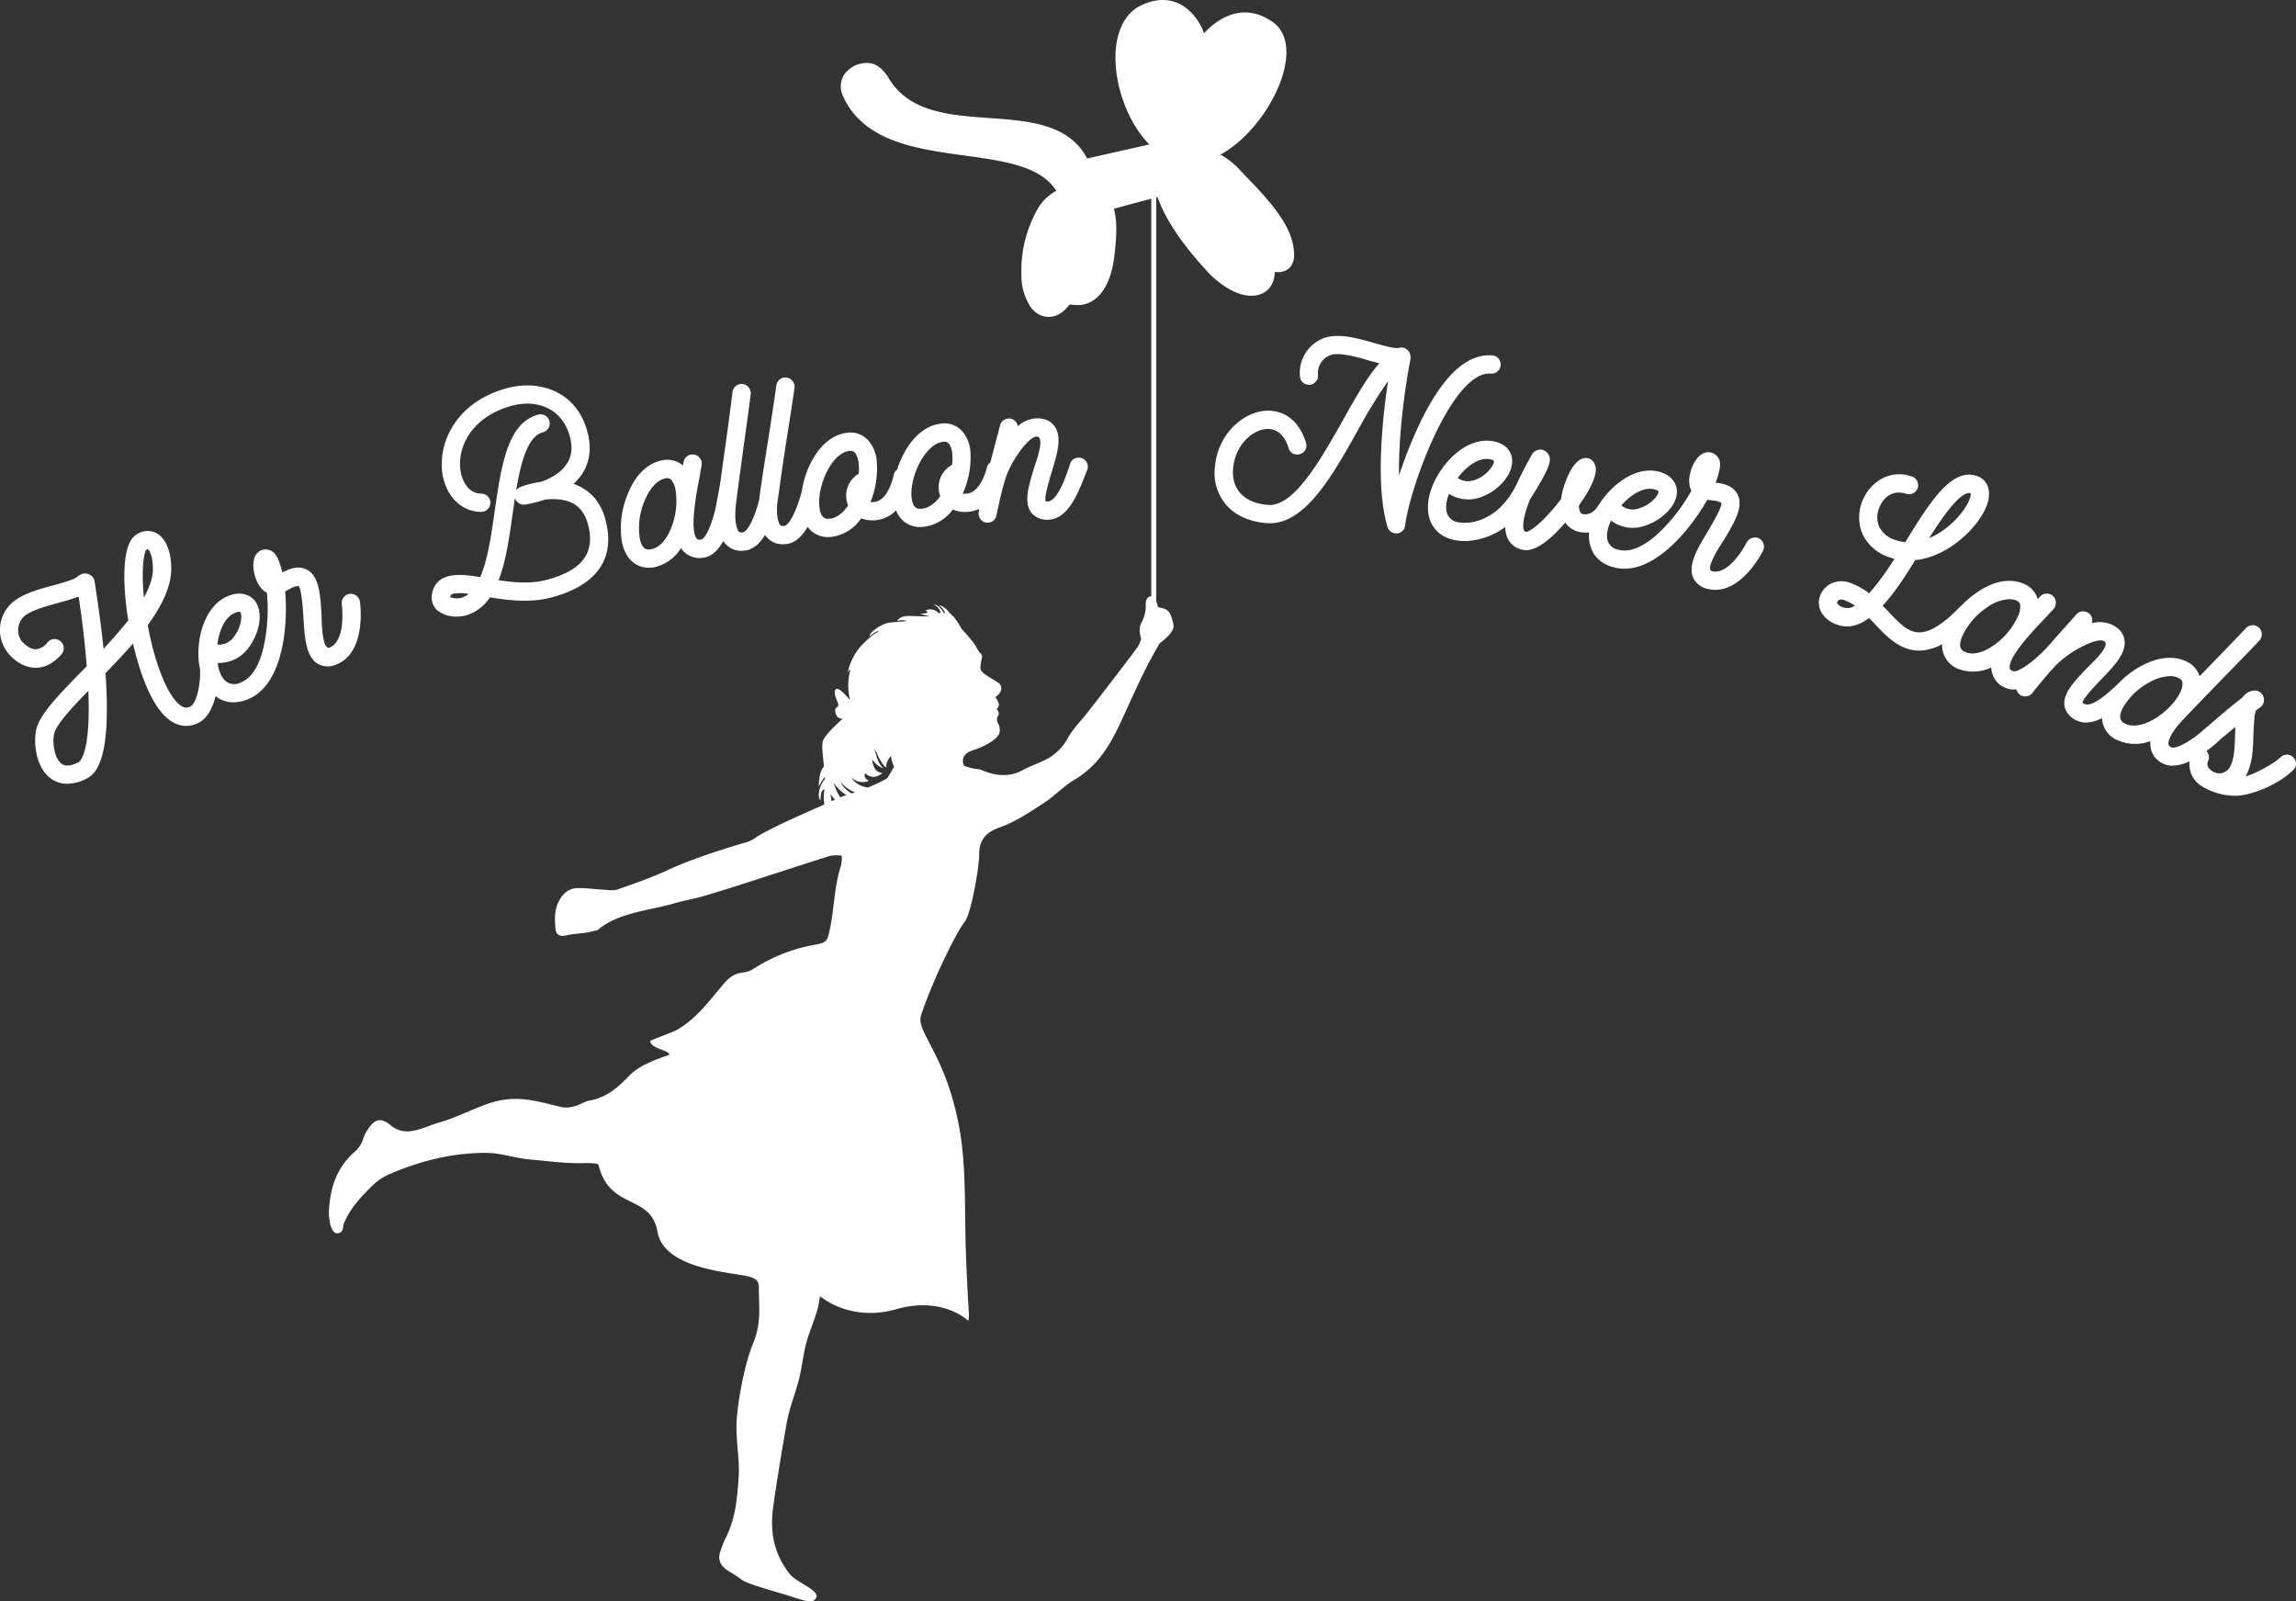 <svg id="Layer_1" data-name="Layer 1" xmlns="http://www.w3.org/2000/svg" viewBox="0 0 705.403 491.908"><rect x="0" y="0" width="705.403" height="491.908" fill="#333333" stroke="none"/><defs><style>.cls-1{fill:#FFFFFF;}</style></defs><path class="cls-1" d="M399.515,247.182a8.442,8.442,0,0,0-.5-1.562V121.453l.324-.087c.664,1.526,1.246,3.066,1.987,4.526,3.38,6.666,8.01,12.438,13.016,17.925a27.909,27.909,0,0,0,7.891,6.247c7.017,3.58,12.943.941,13.195-5.537.012-.286-.027-.146.254-.124,4.009.313,5.708-2.281,5.678-5.325-.041-4.192-1.693-7.882-3.94-11.3-3.745-5.7-8.642-10.423-13.3-15.345a12.155,12.155,0,0,0-1-.962,21.4,21.4,0,0,0-4.376-3.141c14.992-8.257,26.927-33.141,16.027-40.758-10.1-7.057-18.331.471-21.078,3.473-1.629-4.762-7.731-13.725-18.92-8.771-13.146,5.82-9.339,31.277,2.112,42.914L377.8,109.506c-11.47-21.425-48.808-3.382-61.213-25.058-2.882-4.26-5.765-5.16-10.072-3.54a11,11,0,0,0-2.8,2.077,6.748,6.748,0,0,0-1.091,7.034c11.079,25.5,54.307,12.6,65.343,28.946a2.55,2.55,0,0,1,.4.433,14.506,14.506,0,0,0-6.106,6.159,38.3,38.3,0,0,0-4.682,19.554,17.886,17.886,0,0,0,2.654,9.751c2.59,3.907,7.258,4.407,10.661,1.183a21.552,21.552,0,0,0,1.506-1.695,18.737,18.737,0,0,0,3.37.173c3.709-.5,6.119-2.8,7.8-5.984,1.848-3.5,2.435-7.334,2.805-11.21.392-4.1.7-8.2-.362-12.4l11.463-3.069V244.022c-.921-.154-1.743.9-1.7,2.442.125,4.636-1.88,5.4-1.88,7.831a11.915,11.915,0,0,0,.475,2.835,9.92,9.92,0,0,1-1.3,2.748c-4.917,6.611-10,13.12-15.047,19.653-2.118,2.744-4.722,5.268-6.307,8.239a15.839,15.839,0,0,1-7.81,6.941c-1.963.916-4.024,1.675-5.922,2.686-4.529,2.414-8.887,1.671-13.224-.264a16.272,16.272,0,0,1-4.725-1.047,2.852,2.852,0,0,1,.2-3.317c1.173-1.42,2.737-1.372,5.158-2.5s5.532-2.916,5.536-4.954-.6-2.016-.82-3.125.53-1.467.531-2.148a2.616,2.616,0,0,0-.66-1.41,2.277,2.277,0,0,0,.728-1.389,6.594,6.594,0,0,0-1.157-2.268s1.843-1.145,1.848-2.612-.94-1.861-2.794-2.98-3.16-1.95-3.52-2.877.4-3.325.406-3.986-.249-.718-.694-1.207-1.2-2.043-1.91-2.993c-.889-1.181-2.419-2.968-3.268-3.865s-.76-1.442-2.312-3.452a7.09,7.09,0,0,0-1.658-1.732c-.98-1.322-2.182-2.395-3.332-2.475a6.05,6.05,0,0,1,1.857,2.341l-.412-.016c-.7-1.232-1.788-2.564-3.271-2.611a3.5,3.5,0,0,1,2.269,2.572l-.366-.014-.194.213a3.279,3.279,0,0,0-4.114-.9c2.094.888-1.714,1.006-1.714,1.006l3.014.79s-1.837.014-5.745-.137-4.179,1.6-4.179,1.6a4.3,4.3,0,0,1,2.927-.074c-2.842.449-4.49.23-6.346.752s-5.42,2.942-5.087,4.015c1.683-1.573,3.2-1.948,2.607-1.406-1.846.761-5.435,4.235-6.576,6.024a17.621,17.621,0,0,0-2.765,6.489c.515-.965.823-.885.823-.885a18.877,18.877,0,0,0-.675,5.374,28.048,28.048,0,0,0,.523,3.9c-1.536-1.807-3.4-3.725-4.127-3.369-1.33.65.068,3.166.519,4.574s-1.735.542-.6,3.424a1.991,1.991,0,0,0,2.02,1.13c-2.362,2.107-5.87,5.467-6.178,7.088-.316,1.665.088,4.588.4,7.575-.722.912-1.439,1.851-1.607,6.207,0,0,1.223-2.5,1.882-2.875.009.186.016.37.021.553-1.935,2.247-2.373,5.54-1.369,6.581.052-3.191.627-3.18,1.228-3.393a14.421,14.421,0,0,0-.056,4.628c-6.989,3.106-18.23,7.976-21.71,10.609a10.659,10.659,0,0,1-3.269,1.268c-7.884,2.415-15.738,4.846-23.189,8.3-4.965,2.3-10.216,4.13-15.434,5.946-1.307.455-2.985.1-4.486.024-2.545-.134-5.087-.508-7.625-.48-2.842.031-4.735,1.8-5.921,4.189-1.329,2.671-1.186,5.373-.992,8.119.14,1.969,1.252,2.745,3.392,2.23,2.782-.67,5.514-.493,8.249-1.314.5-.151,1.106-.116,1.508-.453,6.333-5.31,15.756-5.821,23.661-8.147,2.732-.8,5.594-1.249,8.331-2.042,4.523-1.311,9.005-2.739,13.482-4.175,8.63-2.769,17.233-5.608,25.881-8.328a13.022,13.022,0,0,1,3.485-.041,13.249,13.249,0,0,1-.222,3.043c-2.132,6.358-2.041,13.028-3.423,19.5-.72,3.366-.771,4.132-4.314,4.783a50.823,50.823,0,0,0-19.045,7.389,7.671,7.671,0,0,1-3.3,1.183c-3.016.3-4.689,1.938-6.43,4.016-4.078,4.868-7.862,10.03-13.672,13.494-1.426.85-7.7,3.02-8.5,3.549.471,2.471,5.688,2.719,5.971,4.2-4.837,1.754-9.334,3.278-12.547,6.629-3.271,3.411-6.7,6.481-11.9,7.425-1.616.294-3.048,1.34-4.655,1.766a8.683,8.683,0,0,1-3.987.289c-7.532-1.783-12.847-3.562-20.1-1.812-5.072,1.224-11.991,4.975-17.022,6.356-3.076.844-6.263,2.5-9.45,2.855a7.882,7.882,0,0,1-6.037-1.871c-2.953-2.4-4.839-1.951-6.887,1.194a10.382,10.382,0,0,0-1.483,2.926,8.545,8.545,0,0,1-2.846,4.241c-5.512,4.951-7.362,11.248-7.705,17.973-.117,2.3.516,6.855,2.485,6.9,2.166-.155,1.691-1.944,2.061-2.885,1.807-4.6,5.2-8.233,8.756-11.723a17.634,17.634,0,0,1,5.254-3.556c9.443-4.052,19.325-6.612,29.9-6.543,4.444.029,8.908,1.657,13.331,2.033,6.245.532,9.713,1.136,15.564,1.124.917,0,4.963-.215,5.466.47,3.343,14.077,16.094,8.892,18.1,20.541s22.688,12.423,28.207,13.849c1.97.509,2.992,1.409,2.964,3.19-.09,5.827.942,10.772-1.8,17.364s-5.326,20.406-5.078,26.812.97,9.573.651,14.344c-.431,6.434-.954,12.885-4.136,18.853a33.883,33.883,0,0,0-1.343,3.477c-1.076,2.7-.253,4.791,2.364,6.385a41.6,41.6,0,0,1,4.107,2.706c1.666,1.309,11.1,3.806,14.572,4.94,6.253,2.041,7.2,2.16,8.191.7.853-1.251-1.048-2.593-3.256-3.959-1.8-1.113-3.8-2.241-4.682-3.349-5.491-6.876-6.134-13.966-5.169-20.911,1.161-8.357,2.59-16.684,4.013-25.009.9-5.236,2.823-9.732,3.939-14.213,1.05-4.213,1.263-8.413,2.863-13.2.725-2.171,2.773-7.318,3.121-9.593.135-.879.312-1.753.454-2.539,0,0,9.042,8.087,23.405,3.994s22.111,3.568,22.111,3.568a8.907,8.907,0,0,0,.176-2.591s-.816-12.532-1.035-23.6c-.238-12,.044-23-2.019-33.827-4.221-22.157-13.29-28.754-11.613-33.87,3.252-9.923,10.743-25.407,13.359-28.612,2-2.449,4.516-16.757,4.5-20.9s1.945-6.622,6.108-8.094c5.061-1.789,9.4-4.749,13.768-7.577,3.307-2.142,5.978-5.118,9.368-7.119,6.96-4.107,10.759-10.331,13.806-16.8,3.8-8.051,7.193-16.248,11.748-24a10.7,10.7,0,0,0,.52-1.011c2.18-1.628,4.4-3.716,4.4-5.483,0-.515-.657-3.415-1.487-4.316C401.484,247.242,399.62,247.652,399.515,247.182ZM306.985,280.2l.049.077-.12-.031Zm-7.744,26.751c-.091-.74-.212-1.5-.346-2.235a16.3,16.3,0,0,0,1.4,1.756C299.966,306.626,299.615,306.786,299.241,306.955Zm2.679-1.217a18.292,18.292,0,0,1-2.061-4.474,14.5,14.5,0,0,0,3.923,3.841C302.989,305.364,302.358,305.573,301.92,305.738Zm3.537-1.186a7.716,7.716,0,0,1-3.518-3.7,10.248,10.248,0,0,0,4.506,3.368C306.1,304.337,305.778,304.445,305.457,304.552Zm10.911-4.654a47.164,47.164,0,0,1-5.96,2.846c-3.9-.545-5.045-3.078-5.045-3.078a4.872,4.872,0,0,0,5.317,1.024c-2.021-1.172-1-2.337-1-2.337s2.013,2.563,5.224-.074c-2.594-.251-3.079-2.726-3.139-4.173,1.039,1.522,2.478,2.581,3.5,2.666-1.912-.922-2.831-6.211-2.831-6.211s2.164,5.572,3.749,6.028c-.6-1.356,1.341-3.6,1.341-3.6a8.574,8.574,0,0,0,.945,3.358Z" transform="translate(-43.773 -60.822)"/><path class="cls-1" d="M104.739,282.882c2.787-1.389,4.4-4.658,5.264-8.226.229.173.453.358.694.507a8.63,8.63,0,0,0,4.8,1.4,11.67,11.67,0,0,0,4.289-.873c11.05-4.345,12.5-22.733,11.6-33.206.354-.163.672-.344,1-.534l.529-.264a6.91,6.91,0,0,1,2.509-.884c.461.184,1.108,2.006,1.575,9.65.335,5.845.683,11.888,4.262,14.2a6.276,6.276,0,0,0,5.829.3c9.058-3.561,7.486-17.661,7.277-19.257l-.511.059.51-.066,0-.024a2.823,2.823,0,1,0-5.579.864c.021.109,1.412,11.18-3.744,13.208a.7.7,0,0,1-.716-.039c-1.011-.669-1.595-3.654-1.733-8.873-.009-.312-.015-.558-.024-.718-.364-6.861-.706-13.34-5.642-14.738-2.237-.6-4.413.285-6.424,1.314a21.151,21.151,0,0,0-1.017-3.386,8.116,8.116,0,0,0-1.377-2.491,3.644,3.644,0,0,0-3.961-.969c-3.309,1.3-2.841,6.018-1.72,8.869a8.585,8.585,0,0,0,2.363,3.573,5.859,5.859,0,0,0,.977.621,54.194,54.194,0,0,1-1.1,17.09c-1.431,5.713-3.764,9.242-6.93,10.487a4.351,4.351,0,0,1-4.155-.078c-1.26-.776-2.262-2.542-2.8-4.867-.024-.379-.053-.736-.09-1.072a11.171,11.171,0,0,0,9.394-4.594c3.2-4.132,4.835-10.655,2.025-14.443-1.933-2.315-4.834-2.868-8.162-1.559-6.861,2.7-9.789,12.044-9.134,19.889a22.7,22.7,0,0,0,.4,2.5c.289,4.387-.989,10.625-2.976,11.616-.693.342-2.527,1.257-5.553-3.126-3.032-4.472-5.84-12.643-7.525-21.89,4.924-6.727,7.289-12.5,7.229-17.631-.107-5.39-1.845-9.3-4.764-10.726a5.965,5.965,0,0,0-6.352.844c-4.148,3.1-3.809,15.439-2.1,26.035-2.3,2.925-4.974,5.922-7.588,8.768-.888-8.613-2.074-16.3-2.532-19.272-.105-.687-.177-1.146-.2-1.337l.007-.021-.021-.126a2.855,2.855,0,0,0-1.724-2.139,3.054,3.054,0,0,0-2.3-.064l-.22.109a4.261,4.261,0,0,0-.995.628c-.736.825-4.222,1.807-6.768,2.524l-.44.125c-5.282,1.4-11.855,3.145-14.636,7.362a11.3,11.3,0,0,0,.312,13.275c.029.046,3.257,4.566,8.414,4.742a9.156,9.156,0,0,0,4.265-.962,13.538,13.538,0,0,0,3.931-3.192,2.821,2.821,0,1,0-4.29-3.665,5.092,5.092,0,0,1-3.72,2.15c-1.713-.064-3.487-1.622-4.251-2.513a5.832,5.832,0,0,1,.071-6.819c1.489-2.262,6.939-3.759,11.316-4.962l.127-.035c2.537-.688,4.467-1.286,6-1.86.688,4.566,1.834,12.862,2.483,21.374-.2.217-.4.423-.608.637-.18.182-.365.37-.547.565l-.113.116c-6.686,6.812-12.459,12.7-13.993,17.275-1.142,3.412-.9,11.488,3.634,15.427a8.341,8.341,0,0,0,5.646,2.1,13.3,13.3,0,0,0,5.925-1.572c3.355-1.671,7.6-6.853,5.826-32.418,3.188-3.257,6.026-6.309,8.452-9.088,1.715,7.5,4.146,14.123,6.721,18.283C96.553,285.306,101.975,284.259,104.739,282.882ZM116,249.074c1.113-.438,1.507-.324,1.578-.227.689.889.364,4.662-1.906,7.5a5.485,5.485,0,0,1-5.123,2.467C111.046,254.865,112.714,250.365,116,249.074ZM67.863,295c-3.584,1.786-4.9.667-5.356.282-2.349-2.02-2.695-7.322-1.989-9.427,1-2.983,5.587-7.914,10.4-12.83C71.692,292.5,68.264,294.8,67.863,295Zm20.786-65.184a3.708,3.708,0,0,0,.3-.235.872.872,0,0,1,.233-.072c.484.243,1.506,1.99,1.572,5.839.055,2.615-.854,5.583-2.773,9.039C87.076,235.072,88.115,230.492,88.649,229.811Z" transform="translate(-43.773 -60.822)"/><path class="cls-1" d="M184.173,250.222a10.367,10.367,0,0,0,2.553-.294,13.277,13.277,0,0,0,7.575-5.607c6.13,1,12.618,1.674,18.682.087,16.391-4.289,18.518-13.786,17.416-20.994-.881-6.018-3.439-10.27-7.578-12.622a12.07,12.07,0,0,0-2.849-1.317,18.117,18.117,0,0,0,2.483-2.808l0,0c2.513-3.705,3.131-8.094,1.835-13.043-3.372-12.885-15.037-16.1-24.456-13.639-15.489,4.052-21.338,16.2-20.218,25.771.947,7.308,5.758,12.255,11.975,12.312h.013a2.8,2.8,0,0,0,.061-5.607c-4.1-.029-6.044-4.025-6.457-7.44-.892-7.191,3.749-16.4,16.045-19.616,7.032-1.842,15.2.428,17.616,9.639.9,3.423.545,6.17-1.084,8.418-1.853,2.828-5.278,4.485-7.726,5.353a32.2,32.2,0,0,0-6.123,1.5l-.269.092a2.923,2.923,0,0,0-1.32,1.1c1.449-8.69,3.546-16.674,8.23-17.9a2.8,2.8,0,1,0-1.418-5.42c-9.45,2.473-11.341,15.494-13.344,29.281l-.032.221c-1.066,7.452-2.167,15.155-4.464,20.4-5.518-.887-13.515-2-14.83,5.233a5.27,5.27,0,0,0,1.571,4.916A9.146,9.146,0,0,0,184.173,250.222Zm17.055-31.272.063-.438c.224-1.56.452-3.149.7-4.733a2.807,2.807,0,0,0,3.089,2.04c.04-.009.131-.025.269-.049a37.986,37.986,0,0,0,5.85-1.474c2.023-.24,5.856-.395,8.81,1.261,2.642,1.546,4.284,4.436,4.883,8.589,1.058,7.468-3.175,12.185-13.324,14.841-4.674,1.223-9.76.788-14.607.076C199.2,233.33,200.229,226.023,201.228,218.95Zm-18.044,24.22a13.922,13.922,0,0,1,4.591.094,6.744,6.744,0,0,1-2.469,1.244,5.92,5.92,0,0,1-3.254-.275A1.342,1.342,0,0,1,183.184,243.17Z" transform="translate(-43.773 -60.822)"/><path class="cls-1" d="M243.078,235.227a9.384,9.384,0,0,0,1.774-.175A12.874,12.874,0,0,0,253,229.185a5.945,5.945,0,0,0,.907,1.138,6.952,6.952,0,0,0,6.351,1.752c2.483-.481,4.338-2.535,5.723-5.056a6.933,6.933,0,0,0,.973,1.149,6.265,6.265,0,0,0,4.587,1.841,8.778,8.778,0,0,0,1.415-.119c2.429-.4,4.343-2.268,5.849-4.73a6.855,6.855,0,0,0,.8.931,6.288,6.288,0,0,0,4.695,1.923,8.984,8.984,0,0,0,1.279-.095c2.646-.384,4.721-2.508,6.328-5.258a7.98,7.98,0,0,0,1.077,1.213A7.588,7.588,0,0,0,298.2,225.8a10.081,10.081,0,0,0,1.163-.069,13.02,13.02,0,0,0,8.981-5.684,9.7,9.7,0,0,0,4.735.539,9.9,9.9,0,0,0,5.99-3,8.6,8.6,0,0,0,1.945,3,7.655,7.655,0,0,0,5.5,2.126q.4,0,.806-.033a13.008,13.008,0,0,0,9.186-5.342,9.671,9.671,0,0,0,4.711.714,9.549,9.549,0,0,0,3.4-.93,9.761,9.761,0,0,0-.182,1.269,2.766,2.766,0,0,0,2.691,2.995l.161-.007a2.794,2.794,0,0,0,2.682-2.466c.024-.084.048-.208.1-.457.142-.731.488-2.518,1.469-6.575.126-.519,1.022-3.822,1.364-4.736,2.164-5.773,7.034-12.1,9.245-12.2a1,1,0,0,1,.911.353c1.066,1.42-.6,6.318-1.229,8.162-.154.454-.272.8-.317.972l-.065.217c-1.716,5.646-3.2,10.523-.781,13.735a6.337,6.337,0,0,0,5.319,2.079c5.859-.26,8.9-7.939,10.916-13.019.324-.818.619-1.565.894-2.193l.01-.026a2.84,2.84,0,0,0-1.59-3.636,3.038,3.038,0,0,0-2.361.132,2.468,2.468,0,0,0-1.268,1.472l-.088.275c-2.417,7.469-4.691,11.3-6.763,11.4-.065,0-.125,0-.18,0-.361,0-.493-.049-.487-.033-.432-.569.151-3.5,1.743-8.742l.09-.3c1.7-5.594,3.3-10.879.758-14.193-1.214-1.614-3.169-2.373-5.762-2.257a9.318,9.318,0,0,0-5.415,2.391,2.864,2.864,0,0,0-2.056-2.286,2.94,2.94,0,0,0-2.128.332,2.652,2.652,0,0,0-1.268,1.717q-1.7,6.39-2.985,11.367a2.768,2.768,0,0,0-1.105,1.723c-.014.075-1.782,7.528-6.166,7.876a5.983,5.983,0,0,1-1.216-.009,26.966,26.966,0,0,0,2.382-12.439,10.833,10.833,0,0,0-2.229-6.339,7.234,7.234,0,0,0-6.549-2.742c-4.432.351-8.5,3.463-11.456,8.763a28.667,28.667,0,0,0-2.3,5.376,2.774,2.774,0,0,0-1.109,1.834c-.01.075-1.5,7.591-5.87,8.1a6.075,6.075,0,0,1-1.215.038,26.971,26.971,0,0,0,1.917-12.523,10.826,10.826,0,0,0-2.466-6.253,7.226,7.226,0,0,0-6.649-2.5c-4.416.517-8.366,3.78-11.121,9.187a28.948,28.948,0,0,0-2.744,8.529c-1.294,5.456-3.81,10.645-5.375,10.872-.849.123-1.127-.089-1.248-.172-.563-.6-1.3-2.7-.948-6.9.182-.748,1.385-9.79,1.907-13.206l.892-5.829c.9-5.715,1.834-11.623,2.5-16.293a2.88,2.88,0,0,0-2.47-3.165,2.736,2.736,0,0,0-2.028.568,2.777,2.777,0,0,0-1.077,1.805c-.722,5.088-1.656,11.3-2.56,17.042-1.114,6.921-1.91,12.1-2.507,16.31-.083.6-.136,1.166-.191,1.733-1.253,5.15-3.507,9.854-4.984,10.095-.852.14-1.129-.071-1.252-.152-.657-.681-1.581-3.311-.875-8.851.428-3.453.952-7.333,1.484-11.278l.8-5.916c.8-5.7,1.622-11.594,2.2-16.253a2.882,2.882,0,0,0-2.526-3.121,2.84,2.84,0,0,0-3.062,2.428c-.626,5.048-1.45,11.275-2.261,17.082-.557,3.9-1.025,7.25-1.422,10.2-.225,1.674-1.389,7.874-1.639,8.915-1.153,4.806-3.008,8.905-4.307,9.156-.938.188-1.2-.106-1.268-.19-2.49-2.492-.028-14.958.784-19.068l.171-1.031c.157-.948.3-1.8.461-2.6a2.826,2.826,0,0,0-4.46-2.7,2.661,2.661,0,0,0-1.1,1.813c-.07.32-.135.665-.2,1.033a7.3,7.3,0,0,0-6.417-1.57c-4.456.861-8.17,4.472-10.456,10.16a27.069,27.069,0,0,0-1.889,14.807C235.8,232.247,238.947,235.227,243.078,235.227Zm90.522-38.7c.1-.008.195-.011.285-.011a1.751,1.751,0,0,1,1.473.636,6.176,6.176,0,0,1,.991,3.314,13.059,13.059,0,0,1-.081,3.151,7.882,7.882,0,0,0-4.041,5.776,8.624,8.624,0,0,0,.405,3.876c-1.219,1.683-3.167,3.623-5.762,3.829-.883.069-2.743.215-3.053-3.669C323.293,206.811,328.263,196.952,333.6,196.527Zm-38.018,16.451a17.917,17.917,0,0,1,.384-2.129c1.291-5.515,4.8-11.04,8.7-11.5a3.184,3.184,0,0,1,.387-.024,1.75,1.75,0,0,1,1.394.582,6.174,6.174,0,0,1,1.113,3.275,13.2,13.2,0,0,1,.038,3.153,7.878,7.878,0,0,0-3.822,5.923,8.612,8.612,0,0,0,.549,3.861c-1.156,1.727-3.03,3.738-5.615,4.042-.888.1-2.735.319-3.189-3.553A15.187,15.187,0,0,1,295.582,212.978Zm-53.8,1.747c1.615-3.944,3.968-6.481,6.456-6.961a3,3,0,0,1,.571-.06,1.48,1.48,0,0,1,1.166.5,6.165,6.165,0,0,1,1.352,3.183,22.139,22.139,0,0,1-1.154,11.127c-.862,2.334-2.835,6.351-6.381,7.035a2.523,2.523,0,0,1-1.706-.127c-.83-.434-1.42-1.53-1.753-3.257A21.435,21.435,0,0,1,241.778,214.725Z" transform="translate(-43.773 -60.822)"/><path class="cls-1" d="M501.346,175.564q.232,0,.462.018a2.8,2.8,0,1,0,.444-5.586c-8.05-.658-15.7,6.758-22.8,21.972a146.179,146.179,0,0,0-5.85,14.9c-.3-16.449,3.423-35.3,3.449-35.408l.079-.648a2.147,2.147,0,0,0-.121-1.135,2.834,2.834,0,0,0-1.3-1.715,2.664,2.664,0,0,0-2.059-.287c-1.165.337-4.727-.655-7.325-1.378l-.227-.063c-5.248-1.521-11.777-3.418-16.336-1.235a11.386,11.386,0,0,0-6.575,11.678A2.711,2.711,0,0,0,445.715,179l.552.043.067-.012a2.956,2.956,0,0,0,1.838-1.133,2.672,2.672,0,0,0,.51-2.09,5.842,5.842,0,0,1,3.576-5.785c2.7-1.3,9.421.738,12.312,1.612l.715.187c.792.207,1.555.406,2.291.581-3.6,4.025-7.088,10.093-11.231,17.527-7.066,12.48-15.054,26.6-22.992,26-7.226-.575-11.24-4.715-10.736-11.076.556-7.017,5.511-11.727,9.977-12.226,4.157-.439,6.168,2.921,7.07,5.791a2.648,2.648,0,0,0,1.316,1.7,2.691,2.691,0,0,0,2.135.211,2.644,2.644,0,0,0,1.7-1.315,2.715,2.715,0,0,0,.2-2.16c-2.007-6.777-6.845-10.423-13-9.8-6.75.736-14.206,7.427-14.993,17.351a15.1,15.1,0,0,0,3.777,11.85c2.828,3.035,7.013,4.852,12.1,5.256,11.546.916,20.061-14.226,28.252-28.876a154.388,154.388,0,0,1,9.063-14.725c-1.8,12.076-3.87,32.209-.183,44.735a2.747,2.747,0,0,0,2.461,2.01l.482.032a2.8,2.8,0,0,0,2.521-2.506C476.781,211.021,489.541,175.564,501.346,175.564Z" transform="translate(-43.773 -60.822)"/><path class="cls-1" d="M584.155,226.186a2.916,2.916,0,0,0-3.779,1.332c-.044.1-5.137,10.03-10.549,8.784a.708.708,0,0,1-.569-.437c-.456-1.121.75-3.911,3.578-8.294.171-.264.306-.472.39-.61,3.574-5.864,6.949-11.4,3.667-15.342-1.507-1.76-3.806-2.258-6.04-2.543a21.329,21.329,0,0,0,1.073-3.37,8.171,8.171,0,0,0,.271-2.832,3.642,3.642,0,0,0-2.724-3.036c-3.447-.795-5.74,3.358-6.427,6.347a8.588,8.588,0,0,0-.066,4.281,5.9,5.9,0,0,0,.454,1.064,54.079,54.079,0,0,1-10.558,13.476c-4.406,3.906-8.325,5.5-11.64,4.737a4.35,4.35,0,0,1-3.383-2.41c-.692-1.553-.364-3.989.865-6.6a11.118,11.118,0,0,0,10.446,1.582c4.968-1.6,10-6.059,9.828-10.772-.291-3-2.371-5.1-5.857-5.9-6.8-1.562-14.075,3.808-18.126,10.2-1.41,2.229-2.761,3.108-4.656,2.94-.811-.073-1.115-.442-1.3-1.27a4.609,4.609,0,0,1-.169-1.458c.675-.964,1.366-1.956,1.836-2.716,4.169-6.689,3.653-9.135,2.6-10.647a2.739,2.739,0,0,0-1.748-1.125c-1.977-.351-3.9,1.16-5.565,4.363a28.042,28.042,0,0,0-2.481,7.21,5.862,5.862,0,0,0-.113.96,69.555,69.555,0,0,1-5.575,6.423c-3.52,3.438-5.089,3.69-5.049,3.7a1,1,0,0,1-.8-.484c-.629-1.482.022-4.855,1.79-9.407,7-10.929,6.4-12.374,5.915-13.557a2.991,2.991,0,0,0-2.277-1.8,2.886,2.886,0,0,0-2.879,1.325c-1.264,2.139-3.059,5.509-4.765,9.154a25.162,25.162,0,0,1-5.915,8.009c-3.117,2.564-7.275,4.461-11.628,3.84a4.341,4.341,0,0,1-3.574-2.118c-.86-1.567-.746-4.022.295-6.653a11.191,11.191,0,0,0,10.548.707c4.689-1.884,9.394-6.833,8.819-11.544-.128-1.077-.96-4.649-6.254-5.4-7.313-1.037-14.453,5.644-17.75,12.781-2.22,4.8-2.435,9.482-.591,12.84,1.041,1.9,3.227,4.3,7.717,4.939a16.974,16.974,0,0,0,2.393.169,21.529,21.529,0,0,0,12.4-4.328,8.858,8.858,0,0,0,.658,3.382,6.484,6.484,0,0,0,4.924,3.665,4.778,4.778,0,0,0,.83.071c3.877,0,8.552-4.413,12.03-8.473a6.981,6.981,0,0,0,4.7,2.956,9.278,9.278,0,0,0,2.626.084,10.841,10.841,0,0,0,.78,5.247c.653,1.612,2.457,4.478,7.2,5.567,11.574,2.66,23.147-11.7,28.318-20.845.386.065.751.095,1.133.126l.581.081a7.1,7.1,0,0,1,2.569.687c.277.412-.219,2.28-4.149,8.851-3.023,5.01-6.149,10.191-4.5,14.119a6.274,6.274,0,0,0,4.641,3.539,9.841,9.841,0,0,0,2.208.253c8.295,0,14-10.711,14.668-12.031l-.454-.24.458.233.01-.022A2.908,2.908,0,0,0,584.155,226.186Zm-32.271-15.077c1.163.267,1.424.584,1.426.7.071,1.122-2.328,4.05-5.806,5.112a5.494,5.494,0,0,1-5.619-.858C544.529,213.092,548.426,210.315,551.884,211.109Zm-50.612-9.254c1.078.153,1.468.447,1.482.581.159,1.1-2,4.24-5.344,5.651-2.316.87-4.207.716-5.762-.469C494.035,204.431,497.742,201.35,501.272,201.855Z" transform="translate(-43.773 -60.822)"/><path class="cls-1" d="M748.337,293.456a2.735,2.735,0,0,0-3.9-.032c-2.181,2.132-8.068,5.207-10.742,5.861,2.069-3.7,2.216-7.62,2.37-11.765l.016-.443c.059-1.718.121-3.494.3-5.465a8.275,8.275,0,0,1,.544-2.621c.191-.131.388-.271.583-.41.233-.167.468-.333.707-.493a2.752,2.752,0,0,0,1.033-2.967,2.8,2.8,0,0,0-2.393-2.161,4.472,4.472,0,0,0-3.168,1.074,5.511,5.511,0,0,0-1.059,1.147c-1.935,1.439-3.984,3.155-5.965,4.815-.885.742-7.27,6.262-8.033,6.827-3.432,2.544-6.686,4.117-7.763,3.556-.679-.347-.838-.663-.85-.851-.211-1.147.834-3.84,4.476-7.659,2.458-2.6,5.26-5.493,8.107-8.432l4.121-4.254c3.951-4.046,8.038-8.231,11.214-11.585a2.849,2.849,0,0,0,.729-2.048,2.806,2.806,0,0,0-4.815-1.825c-3.552,3.75-7.91,8.275-11.958,12.421-.862.909-1.611,1.673-2.351,2.393a7.267,7.267,0,0,0-3.855-4.425c-3.96-2.027-9.055-1.513-14.347,1.448a27.9,27.9,0,0,0-5.7,4.183c-.015.015-.036.02-.051.035l-.147.147c-.113.109-.226.217-.336.328-5.385,5.351-9.068,7.654-10.916,6.813a2.688,2.688,0,0,1-.581-.328c-.128-.7,1.718-3.043,5.519-7l.215-.225c4.052-4.213,7.88-8.193,7.116-12.3-.349-1.989-1.732-3.545-4.108-4.625a9.3,9.3,0,0,0-5.9-.328,2.813,2.813,0,0,0,.135-.973,2.846,2.846,0,0,0-.935-2,3,3,0,0,0-2.153-.662,2.653,2.653,0,0,0-1.8.946c-3.4,3.791-6.366,7.121-8.859,9.954-4.054,4.447-9.192,8.057-10.632,7.465-.677-.272-.938-.593-.965-.848-.739-3.442,8.087-12.58,11-15.592l.729-.8c.637-.7,1.212-1.332,1.77-1.9a2.941,2.941,0,0,0-.243-3.981,2.85,2.85,0,0,0-2.123-.7,2.654,2.654,0,0,0-1.819.922c-.235.232-.476.484-.727.76a7.305,7.305,0,0,0-4.538-4.8c-4.211-1.693-9.29-.676-14.295,2.863a28.618,28.618,0,0,0-4.672,4.008c-.07.058-.158.085-.223.15-5.182,5.381-9.31,8-12.625,8h-.121c-3.469-.016-6.383-3.14-9.479-6.459l-.642-.661c-.342-.354-.7-.719-1.057-1.073,3.841-4.141,6.619-8.578,10.011-13.994,10.453-1.027,19.884-10.589,22.078-17.071a8.429,8.429,0,0,0,.4-4.98A5.248,5.248,0,0,0,651,207.01c-7.7-2.614-14.534,8.444-21.688,20.054a2.321,2.321,0,0,0-.255.3,14.112,14.112,0,0,1-2.859-.626,8.129,8.129,0,0,1-5.1-4.145,7.4,7.4,0,0,1-.084-5.438c1.133-3.342,4.162-6.071,8.367-4.649a2.8,2.8,0,0,0,3.41-3.9,2.778,2.778,0,0,0-1.614-1.407,11.322,11.322,0,0,0-9.8.972,13.574,13.574,0,0,0-5.665,7.189,13.337,13.337,0,0,0,.285,9.532,13.592,13.592,0,0,0,8.41,7.157c.458.155.926.314,1.384.444a83.189,83.189,0,0,1-7.749,10.6,21.955,21.955,0,0,0-6.011-3.291,7.38,7.38,0,0,0-5.76.318,6.844,6.844,0,0,0-3.359,3.867,5.967,5.967,0,0,0,.587,5.182,8.81,8.81,0,0,0,4.916,3.611c3.106,1.054,6.336.343,9.6-2.1.247.258.5.51.745.761.348.352.7.705,1.043,1.081,2.718,2.891,5.8,6.169,9.79,7.52a11.889,11.889,0,0,0,3.755.639,15.276,15.276,0,0,0,7.112-1.972,7.747,7.747,0,0,0,5.091,7.637,12.869,12.869,0,0,0,10.027-.509,5.858,5.858,0,0,0,.145,1.444,6.923,6.923,0,0,0,4.385,4.917,6.128,6.128,0,0,0,2.311.432,7.589,7.589,0,0,0,.845-.067,2.944,2.944,0,0,0,1.384,1.873l.15.068a2.791,2.791,0,0,0,3.508-.98c.063-.065.141-.167.3-.37.52-.664,1.882-2.409,5.41-6.487l.062.029.251-.31c4.063-4.983,13.351-9.756,15.7-8.691a.957.957,0,0,1,.653.728c.306,1.749-3.4,5.356-4.8,6.715-.344.333-.6.587-.724.721l-.152.159c-4.093,4.255-7.629,7.928-6.932,11.888a6.4,6.4,0,0,0,3.793,4.266,6.724,6.724,0,0,0,2.817.6,10.95,10.95,0,0,0,4.888-1.37,7.648,7.648,0,0,0,4.484,6.668,13.325,13.325,0,0,0,10.379.411,7.448,7.448,0,0,0,.066,1.94,6.614,6.614,0,0,0,3.812,4.947,6.312,6.312,0,0,0,2.915.663,12.891,12.891,0,0,0,5.248-1.362A7.908,7.908,0,0,0,720,302.2l.89.512a19.847,19.847,0,0,0,9.716,2.56c4.618,0,13.179-3.374,17.7-7.889a2.616,2.616,0,0,0,.874-1.89A2.781,2.781,0,0,0,748.337,293.456Zm-99.58-81.186a1.672,1.672,0,0,1,.48.068,3.343,3.343,0,0,1-.291,1.682c-1.184,3.494-6.194,9.512-12.5,12.12C639.8,220.87,645.486,212.27,648.757,212.27Zm-38.552,35.2a3.787,3.787,0,0,1-1.9-1.17c-.134-.275-.138-.4-.1-.514a1.32,1.32,0,0,1,1.294-.8,2.263,2.263,0,0,1,.723.128,14.291,14.291,0,0,1,3.452,1.772A4.293,4.293,0,0,1,610.205,247.472Zm46.61,11.223c-1.989,1.494-5.829,3.8-9.176,2.451-.83-.335-2.555-1.029-1.069-4.721a21.405,21.405,0,0,1,7.42-8.821,13.091,13.091,0,0,1,7.118-2.725,5.557,5.557,0,0,1,2.079.377c.955.384,1.129.872,1.222,1.311a6.161,6.161,0,0,1-.591,3.407h0A22.112,22.112,0,0,1,656.815,258.7Zm39.8,24.388a2.522,2.522,0,0,1-1.266-1.153c-.386-.852-.175-2.079.627-3.645a20.369,20.369,0,0,1,7.98-7.756,13.912,13.912,0,0,1,6.517-2.006,5.787,5.787,0,0,1,2.658.581c.983.5,1.115.987,1.17,1.452a6.171,6.171,0,0,1-.9,3.341C710.618,279.332,701.806,285.747,696.611,283.083Zm33.9,1.977c-.014.6-.03,1.177-.064,1.8l-.024.649c-.133,3.694-.237,6.612-1.67,9.121a3.708,3.708,0,0,1-4.944,1.29c-1.051-.6-2.363-1.6-1.66-3.31a2.64,2.64,0,0,0-.512-3.05,44.921,44.921,0,0,0,4.319-3.6c.069-.061.1-.146.162-.212.971-.757,1.907-1.524,2.8-2.279.548-.465,1.087-.92,1.621-1.356C730.526,284.438,730.518,284.752,730.51,285.06Z" transform="translate(-43.773 -60.822)"/></svg>